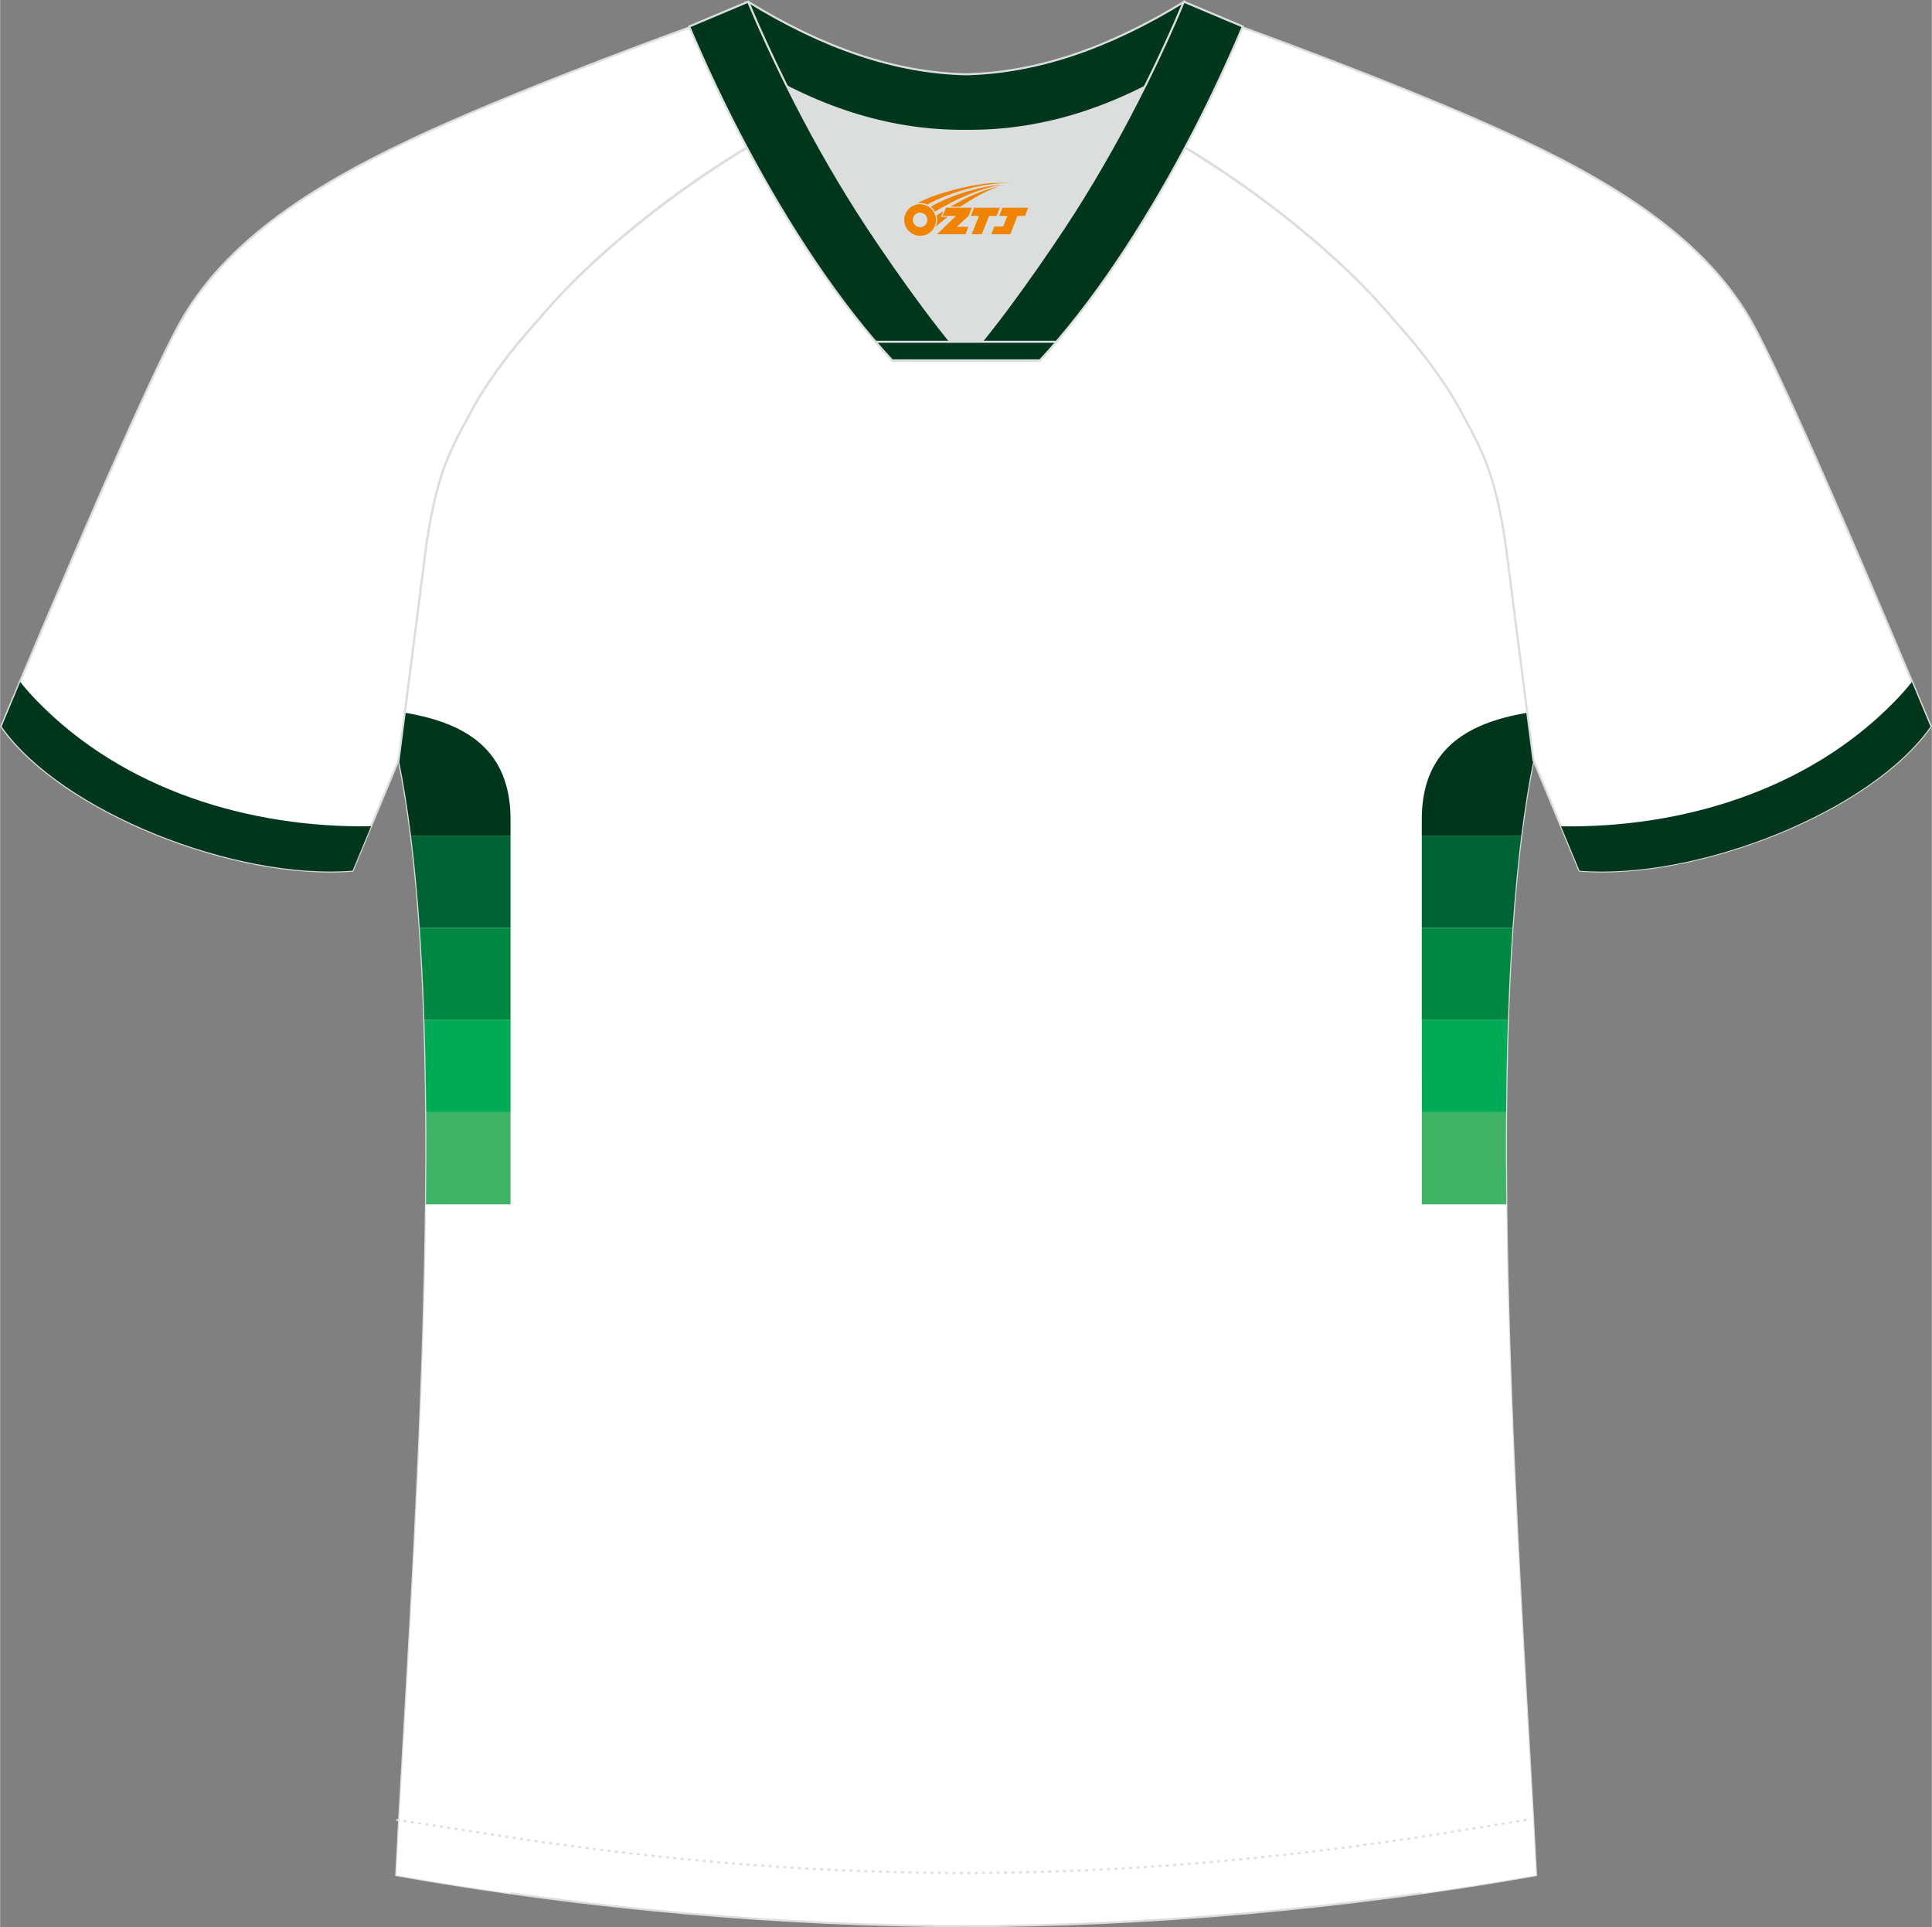 <?xml version="1.0" encoding="utf-8"?>
<!-- Generator: Adobe Illustrator 24.0.1, SVG Export Plug-In . SVG Version: 6.00 Build 0)  -->
<svg xmlns="http://www.w3.org/2000/svg" xmlns:xlink="http://www.w3.org/1999/xlink" version="1.1" id="图层_1" x="0px" y="0px" width="374px" height="373px" viewBox="0 0 373.95 373.01" enable-background="new 0 0 373.95 373.01" xml:space="preserve">
<rect x="0" y="0" width="373.95" height="373.01" fill="#808080" stroke="none"/>
<g id="图层_1_1_">
	
		<path fill-rule="evenodd" clip-rule="evenodd" fill="#FFFFFF" stroke="#DCDDDD" stroke-width="0.4" stroke-miterlimit="22.926" d="   M291.73,107.35c1.27,10.19,4.85,37.75,5.11,39.72c-10.87,52.6-2.19,162.32,0.49,215.86c-36.84,6.52-75.48,9.84-110.33,9.87   c-34.85-0.03-73.49-3.33-110.33-9.87c2.68-53.55,11.37-163.27,0.49-215.86c0.26-1.98,3.83-29.54,5.11-39.72   c0.85-6.79,2.31-14.08,4.84-19.69c1.01-2.26,2.15-4.48,3.4-6.7c3.26-6.52,8.78-13.68,13.7-19.03   c11.22-13.45,29.05-27.05,44.78-35.89c0.96-0.54-1.02-15.41-0.07-15.93c3.94,3.31,25.21,3.25,30.36,6.12l-2.65,0.68   c6.1,2.82,13,4.24,19.72,4.25c6.75-0.02-2.73-1.43,3.36-4.26l5.69-2.51c5.14-2.86,16.21-2.28,20.16-5.58   c0.73,0.39-1.96,16.43-1.22,16.86c15.89,8.83,34.07,22.62,45.44,36.25c4.93,5.36,10.46,12.51,13.71,19.03   c1.25,2.22,2.39,4.46,3.4,6.7C289.41,93.3,290.87,100.59,291.73,107.35z"/>
	<g>
		<g>
			<path fill-rule="evenodd" clip-rule="evenodd" fill="#FFFFFF" d="M98.8,366.45V159.17c0.24-13.92-8.44-19.22-20.44-21.23     l-1.18,9.13c10.87,52.59,2.19,162.31-0.49,215.86C83.99,364.24,91.38,365.41,98.8,366.45z"/>
			<g>
				<path fill-rule="evenodd" clip-rule="evenodd" fill="#00361C" d="M79.54,161.74H98.8v-2.56c0.24-13.92-8.44-19.22-20.44-21.23      l-1.18,9.13C78.1,151.57,78.88,156.48,79.54,161.74z"/>
				<path fill-rule="evenodd" clip-rule="evenodd" fill="#006235" d="M98.8,161.74H79.54c0.7,5.58,1.26,11.56,1.69,17.84H98.8      V161.74z"/>
				<path fill-rule="evenodd" clip-rule="evenodd" fill="#008843" d="M98.8,179.58H81.23c0.39,5.71,0.69,11.68,0.89,17.84H98.8      V179.58z"/>
				<path fill-rule="evenodd" clip-rule="evenodd" fill="#00AA56" d="M98.8,197.42H82.12c0.19,5.8,0.3,11.76,0.35,17.84H98.8V197.42      z"/>
				<path fill-rule="evenodd" clip-rule="evenodd" fill="#3FB266" d="M98.8,215.26H82.47c0.05,5.86,0.03,11.82-0.04,17.84H98.8      V215.26z"/>
			</g>
		</g>
		<g>
			<path fill-rule="evenodd" clip-rule="evenodd" fill="#FFFFFF" d="M275.21,366.44V159.17c-0.24-13.91,8.43-19.21,20.44-21.23     c0.63,4.86,1.1,8.46,1.19,9.13c-10.87,52.6-2.19,162.32,0.49,215.86C290.02,364.23,282.63,365.4,275.21,366.44z"/>
			<g>
				<path fill-rule="evenodd" clip-rule="evenodd" fill="#00361C" d="M294.47,161.74h-19.26v-2.56      c-0.24-13.91,8.43-19.21,20.44-21.23c0.63,4.86,1.1,8.46,1.19,9.13C295.91,151.57,295.13,156.48,294.47,161.74z"/>
				<path fill-rule="evenodd" clip-rule="evenodd" fill="#006235" d="M275.21,161.74h19.26c-0.7,5.58-1.26,11.56-1.69,17.84h-17.57      V161.74z"/>
				<path fill-rule="evenodd" clip-rule="evenodd" fill="#008843" d="M275.21,179.58h17.57c-0.39,5.71-0.69,11.68-0.89,17.84h-16.68      V179.58z"/>
				<path fill-rule="evenodd" clip-rule="evenodd" fill="#00AA56" d="M275.21,197.42h16.68c-0.19,5.8-0.31,11.76-0.35,17.84h-16.32      L275.21,197.42L275.21,197.42z"/>
				<path fill-rule="evenodd" clip-rule="evenodd" fill="#3FB266" d="M275.21,215.26h16.32c-0.05,5.86-0.03,11.82,0.04,17.84h-16.36      L275.21,215.26L275.21,215.26z"/>
			</g>
		</g>
	</g>
	
		<path fill-rule="evenodd" clip-rule="evenodd" fill="#FFFFFF" stroke="#DCDDDD" stroke-width="0.4" stroke-miterlimit="22.926" d="   M222.11,24.35c7.07-5.95,12.47-12.56,17-19.56c0,0,30.65,11,51.82,20.62c21.17,9.62,39.57,20.89,48.66,37.88   c9.09,16.98,34.14,77.29,34.14,77.29c-11.57,16.48-45.3,29.75-67.99,27.92l-8.92-21.41c0,0-3.8-29.27-5.12-39.84   c-0.84-6.79-2.31-14.08-4.84-19.69c-1.01-2.26-2.15-4.48-3.4-6.7c-3.26-6.52-8.78-13.68-13.7-19.03   C257.86,47.53,238.49,33.1,222.11,24.35z"/>
	
		<path fill-rule="evenodd" clip-rule="evenodd" fill="#FFFFFF" stroke="#DCDDDD" stroke-width="0.4" stroke-miterlimit="22.926" d="   M151.84,24.35c-7.08-5.95-12.47-12.56-17-19.56c0,0-30.65,11-51.82,20.62C61.85,35.04,43.45,46.3,34.37,63.3   c-9.09,16.98-34.15,77.29-34.15,77.29c11.57,16.48,45.29,29.75,67.99,27.92l8.92-21.41c0,0,3.8-29.27,5.12-39.84   c0.85-6.79,2.31-14.08,4.84-19.69c1.01-2.26,2.15-4.48,3.4-6.7c3.26-6.52,8.78-13.68,13.7-19.03   C116.1,47.53,135.47,33.1,151.84,24.35z"/>
	<path fill="none" stroke="#DCDDDD" stroke-width="0.4" stroke-miterlimit="22.926" stroke-dasharray="0.57,0.855" d="   M76.69,352.22c1.31,0.21,15.15,2.3,16.46,2.51c30.92,4.96,62,7.78,93.38,7.78c30.87,0,61.47-2.73,91.89-7.53   c1.8-0.28,16.14-2.59,17.94-2.89"/>
	
		<path fill-rule="evenodd" clip-rule="evenodd" fill="#00361C" stroke="#DCDDDD" stroke-width="0.4" stroke-miterlimit="22.926" d="   M145.48,12.89c13.7,8.45,27.56,12.58,41.54,12.43c14,0.15,27.84-3.98,41.54-12.43c1.75-6.96,0.68-12.57,0.68-12.57   C214.6,9.29,200.79,14.05,187,14.38c-13.78-0.31-27.6-5.07-42.24-14.06C144.79,0.32,143.72,5.93,145.48,12.89z"/>
	<path fill-rule="evenodd" clip-rule="evenodd" fill="#DCDDDD" d="M218.22,18.45c-10.33,4.7-20.71,6.99-31.2,6.88   c-10.48,0.11-20.87-2.18-31.2-6.88c-1.16-0.53-2.32-1.09-3.48-1.68c4.1,8.25,8.7,16.47,13.61,24.19   c4.88,7.69,14.81,21.99,21.06,28.74l-0.04,0.06c6.25-6.76,16.17-21.07,21.06-28.74c4.91-7.73,9.52-15.95,13.61-24.19l0.02-0.04   C220.53,17.36,219.38,17.92,218.22,18.45z"/>
	
		<path fill-rule="evenodd" clip-rule="evenodd" fill="#00361C" stroke="#DCDDDD" stroke-width="0.4" stroke-miterlimit="22.926" d="   M152.17,16.41c-2.68-5.4-5.16-10.82-7.37-16.08l-11.41,4.8c3.21,7.6,6.93,15.51,11.07,23.27c8.23,15.45,18.01,30.36,28.24,41.36   h14.29l0.04-0.06c-6.25-6.76-16.17-21.07-21.06-28.74c-4.91-7.73-9.52-15.95-13.61-24.19C152.29,16.64,152.23,16.52,152.17,16.41z"/>
	
		<path fill-rule="evenodd" clip-rule="evenodd" fill="#00361C" stroke="#DCDDDD" stroke-width="0.4" stroke-miterlimit="22.926" d="   M221.78,16.41c2.68-5.4,5.16-10.82,7.37-16.08l11.41,4.8c-3.21,7.6-6.93,15.51-11.07,23.27c-8.23,15.45-18,30.36-28.24,41.36h-14.3   l-0.04-0.06c6.25-6.76,16.16-21.07,21.06-28.74c4.91-7.73,9.52-15.95,13.61-24.19C221.67,16.64,221.72,16.52,221.78,16.41z"/>
	
		<path fill-rule="evenodd" clip-rule="evenodd" fill="#00361C" stroke="#DCDDDD" stroke-width="0.4" stroke-miterlimit="22.926" d="   M186.98,69.75h14.3c1.08-1.16,2.15-2.36,3.21-3.6H190.1h-0.09h-6.05h-14.48c1.07,1.24,2.14,2.44,3.21,3.6H186.98z"/>
	
	<path fill-rule="evenodd" clip-rule="evenodd" fill="#00361C" d="M71.8,159.92l-3.58,8.6c-22.68,1.83-56.39-11.43-67.94-27.9   c0,0,1.09-2.63,3.61-8.63c1.31,1.65,2.37,2.77,3.39,3.82C23.99,152.93,48.33,160.28,71.8,159.92z"/>
	<path fill-rule="evenodd" clip-rule="evenodd" fill="#00361C" d="M302.17,159.93l3.58,8.6c22.68,1.83,56.39-11.43,67.94-27.9   c0,0-1.09-2.63-3.61-8.63c-1.31,1.65-2.37,2.77-3.39,3.82C349.98,152.94,325.63,160.29,302.17,159.93z"/>
</g>
<g id="图层_x0020_1">
	<path fill="#F08300" d="M175.2,43.6c0.416,1.136,1.472,1.984,2.752,2.032c0.144,0,0.304,0,0.448-0.016h0.016   c0.016,0,0.064,0,0.128-0.016c0.032,0,0.048-0.016,0.08-0.016c0.064-0.016,0.144-0.032,0.224-0.048c0.016,0,0.016,0,0.032,0   c0.192-0.048,0.4-0.112,0.576-0.208c0.192-0.096,0.4-0.224,0.608-0.384c0.672-0.56,1.104-1.408,1.104-2.352   c0-0.224-0.032-0.448-0.08-0.672l0,0C181.04,41.72,180.99,41.55,180.91,41.37C180.44,40.28,179.36,39.52,178.09,39.52C176.4,39.52,175.02,40.89,175.02,42.59C175.02,42.94,175.08,43.28,175.2,43.6L175.2,43.6L175.2,43.6z M179.5,42.62L179.5,42.62C179.47,43.4,178.81,44,178.03,43.96C177.24,43.93,176.65,43.28,176.68,42.49c0.032-0.784,0.688-1.376,1.472-1.344   C178.92,41.18,179.53,41.85,179.5,42.62L179.5,42.62z"/>
	<polygon fill="#F08300" points="193.53,40.2 ,192.89,41.79 ,191.45,41.79 ,190.03,45.34 ,188.08,45.34 ,189.48,41.79 ,187.9,41.79    ,188.54,40.2"/>
	<path fill="#F08300" d="M195.5,35.47c-1.008-0.096-3.024-0.144-5.056,0.112c-2.416,0.304-5.152,0.912-7.616,1.664   C180.78,37.85,178.91,38.57,177.56,39.34C177.76,39.31,177.95,39.29,178.14,39.29c0.48,0,0.944,0.112,1.36,0.288   C183.6,37.26,190.8,35.21,195.5,35.47L195.5,35.47L195.5,35.47z"/>
	<path fill="#F08300" d="M180.97,40.94c4-2.368,8.88-4.672,13.488-5.248c-4.608,0.288-10.224,2-14.288,4.304   C180.49,40.25,180.76,40.57,180.97,40.94C180.97,40.94,180.97,40.94,180.97,40.94z"/>
	<polygon fill="#F08300" points="199.02,40.2 ,198.4,41.79 ,196.94,41.79 ,195.53,45.34 ,195.07,45.34 ,193.56,45.34 ,191.87,45.34    ,192.46,43.84 ,194.17,43.84 ,194.99,41.79 ,193.4,41.79 ,194.04,40.2"/>
	<polygon fill="#F08300" points="188.11,40.2 ,187.47,41.79 ,185.18,43.9 ,187.44,43.9 ,186.86,45.34 ,181.37,45.34 ,185.04,41.79    ,182.46,41.79 ,183.1,40.2"/>
	<path fill="#F08300" d="M193.39,36.06c-3.376,0.752-6.464,2.192-9.424,3.952h1.888C188.28,38.44,190.62,37.01,193.39,36.06z    M182.59,40.88C181.96,41.26,181.9,41.31,181.29,41.72c0.064,0.256,0.112,0.544,0.112,0.816c0,0.496-0.112,0.976-0.32,1.392   c0.176-0.16,0.32-0.304,0.432-0.4c0.272-0.24,0.768-0.64,1.6-1.296l0.32-0.256H182.11l0,0L182.59,40.88L182.59,40.88L182.59,40.88z"/>
</g>
</svg>